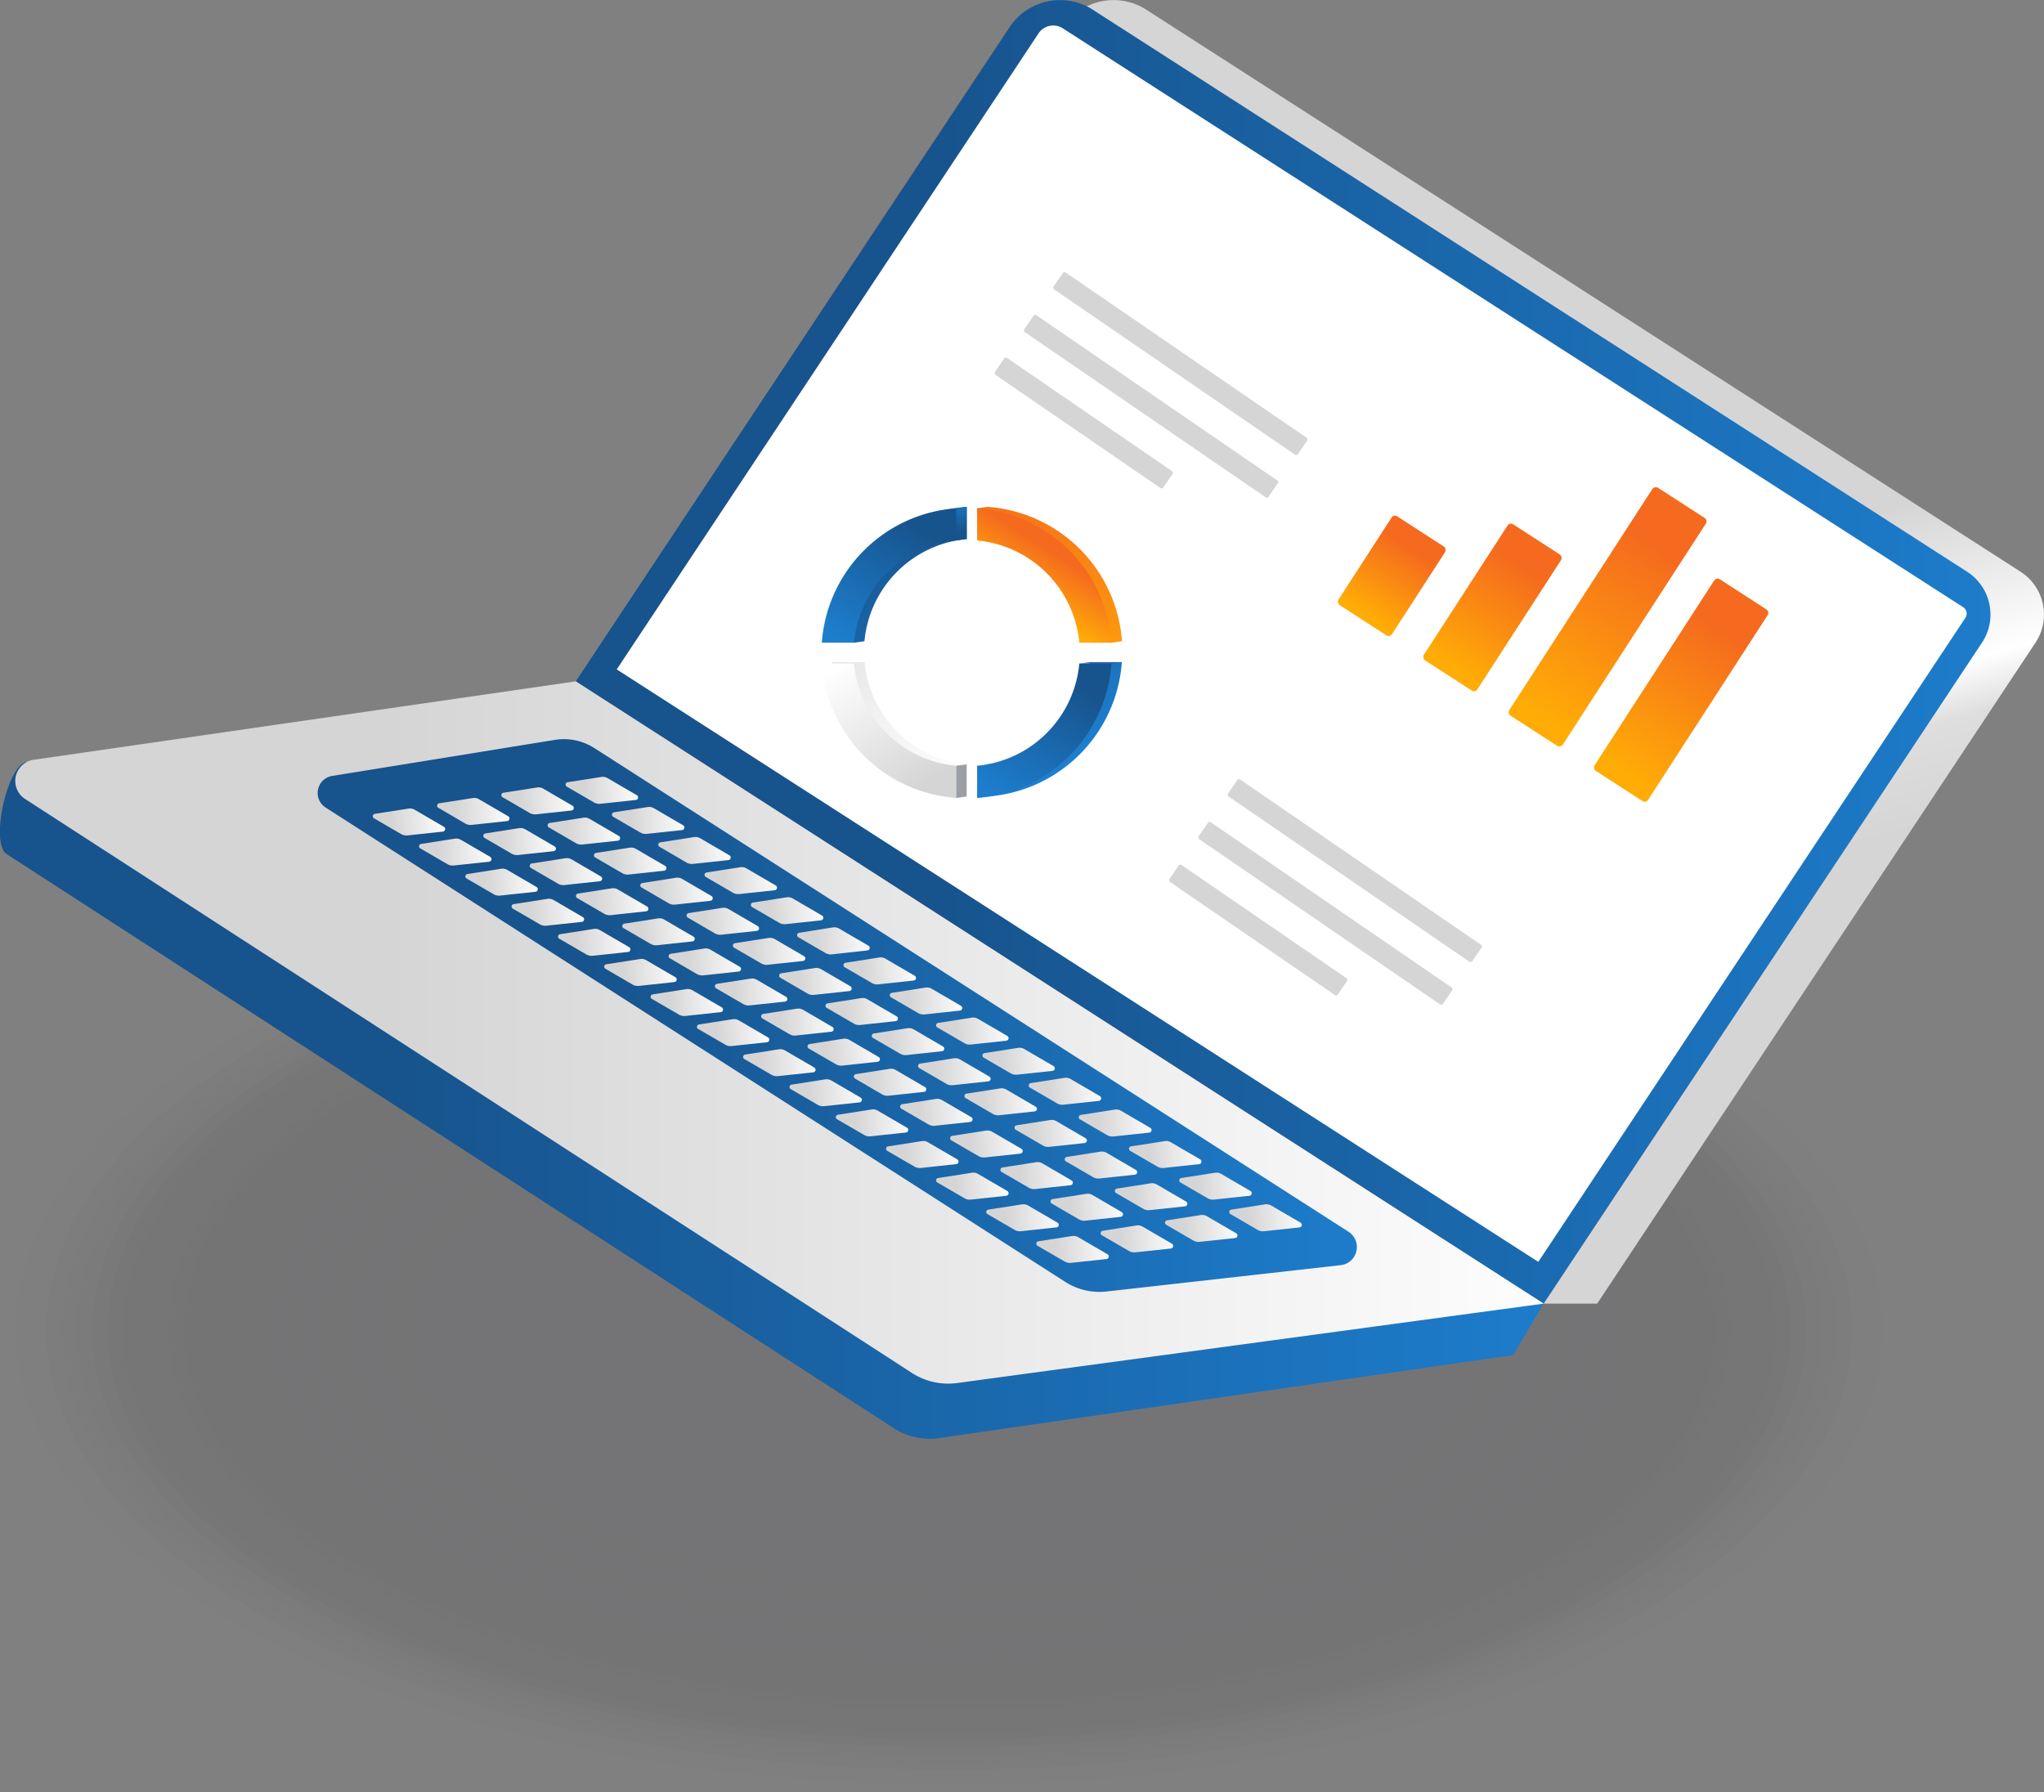 <svg xmlns="http://www.w3.org/2000/svg" xmlns:xlink="http://www.w3.org/1999/xlink" viewBox="0 0 843.58 739.66"><rect x="0" y="0" width="843.58" height="739.66" fill="#808080" stroke="none"/><defs><style>.ac98b58f-e0d1-4e4a-b540-87e3e7f9aa29{opacity:0.16;}.a31aa87e-af9a-4dc7-a099-286a2bf7f140,.a42ec709-38de-4243-a6da-32b3240e6a2a,.a535dec2-2978-4019-8688-eac0478e98d2,.a5c83315-0769-4519-b8d5-898c9a9f88bf,.a5efbd12-fb5b-4b8a-a1cb-9a7139ec43ef,.a8587f45-4f38-46b1-9d81-f6d85cb2e76e,.aa5c7fa3-3c77-4c49-a8c0-3f797af2d5af,.ab2e31c0-cf59-46b6-a11b-01fe6493f284,.aecdb84f-0b1d-43b1-b70c-1c0fd555e990,.b0926f3d-66d5-4261-8d06-119e7ac11e9a,.b3079827-3a10-4f21-bd3e-fac6b73b6a2d,.b343099b-ddb1-40a3-89c4-bff737cb2109,.b4db76b7-8861-4335-ace8-9230a7b5d7c2,.b60d5885-5e17-42b3-9887-ae258b9a06a1,.b6f3e1aa-a182-4be9-a17e-11d6c164d64c,.b78d6826-7930-4112-be63-d8fb6da4bd67,.b95db324-65a9-4956-90fa-31119d36bc0f,.b9ac9604-a0c8-47eb-bc1f-a45530fb2728,.ba2c54a9-7753-4ebb-a706-6847d03605b5,.bb897eee-24cf-4f60-9b61-cc40049fbab0,.bc72b094-52ff-412b-a9c3-36a0e8e30572,.bdf5136e-3163-49f1-9120-cafa86690f5b,.be4af2ff-e44f-43df-9e7e-e04f183c9a18,.bfbf1025-19f3-4a21-8dba-4c978661a30d,.e0c3d8d9-4a5f-4e8f-a269-41f94c835428,.e47618bb-adc7-4c2d-923d-81dbd2b26608,.e91fbcf7-3690-462b-ba30-0f73381e8e1a,.f0b9d2ea-b39d-43c2-bccd-3a3fdc703de7{fill:#36363d;}.a5c83315-0769-4519-b8d5-898c9a9f88bf{opacity:0;}.a535dec2-2978-4019-8688-eac0478e98d2{opacity:0.04;}.bfbf1025-19f3-4a21-8dba-4c978661a30d{opacity:0.07;}.e0c3d8d9-4a5f-4e8f-a269-41f94c835428{opacity:0.11;}.b78d6826-7930-4112-be63-d8fb6da4bd67{opacity:0.15;}.e47618bb-adc7-4c2d-923d-81dbd2b26608{opacity:0.19;}.a31aa87e-af9a-4dc7-a099-286a2bf7f140{opacity:0.22;}.b343099b-ddb1-40a3-89c4-bff737cb2109{opacity:0.26;}.be4af2ff-e44f-43df-9e7e-e04f183c9a18{opacity:0.3;}.a5efbd12-fb5b-4b8a-a1cb-9a7139ec43ef{opacity:0.33;}.b4db76b7-8861-4335-ace8-9230a7b5d7c2{opacity:0.37;}.b6f3e1aa-a182-4be9-a17e-11d6c164d64c{opacity:0.41;}.bdf5136e-3163-49f1-9120-cafa86690f5b{opacity:0.44;}.aecdb84f-0b1d-43b1-b70c-1c0fd555e990{opacity:0.48;}.a42ec709-38de-4243-a6da-32b3240e6a2a{opacity:0.52;}.b3079827-3a10-4f21-bd3e-fac6b73b6a2d{opacity:0.56;}.ab2e31c0-cf59-46b6-a11b-01fe6493f284{opacity:0.59;}.b0926f3d-66d5-4261-8d06-119e7ac11e9a{opacity:0.63;}.bb897eee-24cf-4f60-9b61-cc40049fbab0{opacity:0.67;}.e91fbcf7-3690-462b-ba30-0f73381e8e1a{opacity:0.7;}.f0b9d2ea-b39d-43c2-bccd-3a3fdc703de7{opacity:0.74;}.bc72b094-52ff-412b-a9c3-36a0e8e30572{opacity:0.78;}.a8587f45-4f38-46b1-9d81-f6d85cb2e76e{opacity:0.81;}.b95db324-65a9-4956-90fa-31119d36bc0f{opacity:0.85;}.ba2c54a9-7753-4ebb-a706-6847d03605b5{opacity:0.89;}.aa5c7fa3-3c77-4c49-a8c0-3f797af2d5af{opacity:0.93;}.b9ac9604-a0c8-47eb-bc1f-a45530fb2728{opacity:0.96;}.e4fb7199-1a47-4089-8e9b-cb28d1a2b18e{fill:url(#a776add1-5667-4bd2-af4a-981cb8c20927);}.b63503c8-8e36-4a52-9983-b83e9237fba5{fill:url(#b2d697ef-9b02-4492-88c0-cf6ae532bb70);}.ae2a0d07-5cde-48a9-8b59-670d986f2ef9{fill:#fff;}.fd3645d3-9fda-472e-8987-88c33e761fce{fill:url(#a75e31b3-8fe0-4503-ba72-a23ee8b1081c);}.b5646996-8180-47e2-9c24-1191c68a17b4{fill:url(#aa9e39e8-1dd9-4940-bf71-13d64433dc6a);}.bc8feed5-25e9-40fd-befc-c36d4f7205e1{fill:url(#f0658a45-ef4f-472f-8f89-c87c524e2249);}.e4218a2e-3032-4328-af86-320ec4a00587{fill:url(#a2e522c1-4cca-4e9f-8138-2fb85032ad32);}.b22315de-6c39-4469-a627-e95b2038ed4a{fill:url(#b38d29b0-947c-4827-881e-4b84d5034fcb);}.a1d48d48-31e3-4449-bca3-c183962ccf0f{fill:url(#e74bb95d-7140-4540-98d2-49547494df1e);}.e08e0661-f571-4ce7-9ad9-b674f918c3df{fill:url(#e914d9e7-75cc-4836-b1b7-9a2847d05221);}.ac769224-d3b8-49c7-9f59-d8d22be23c6f{fill:url(#e76012ec-bf51-4004-8a7e-ad5b40259fbe);}.a2cb7300-f1b2-41bf-a4cc-49fbf9cf39a8{fill:url(#b116a3e3-aab4-4f9a-9ccc-f0d411cb2f03);}.b91eb89c-bd5b-42e4-a2c9-6893231e73fa{fill:url(#bf1c5ed7-4955-4024-ad1b-5da4e6f26786);}.edf966d9-a9a9-45ff-8b67-b7ad4ee9f2a6{fill:url(#adcaefef-91b3-4125-a4a9-9cd3c9cb9aab);}.e6d531ac-9159-4efe-88a7-bd81a2ba8e4e{fill:url(#bf2d6420-2902-42c3-bf7a-d917bb0e629e);}.e22f4f57-1b4f-4967-aa44-92dbd24b9ccc{fill:url(#a59452d8-82c7-4a76-bcd1-9b0bdef77364);}.bf638dc8-ad14-4919-85f3-d4b48570d7ef{fill:url(#fe8cb869-e128-4a3d-8169-da67cc749530);}.a4048b14-2587-4ab7-a9ef-3a60d93599d3{fill:url(#fcb896ad-e82d-4741-a7ed-5891cf1e7491);}.a5866da1-b1d4-451a-b211-a60766c23cd0{fill:url(#a514fc04-e5e6-4b88-9486-d5b39d19854d);}.be767458-312e-42a6-8f9c-2601bfaebd9b{fill:url(#e698dde3-e99b-4e67-b97f-95a6b21c1c19);}.ace4451b-32cc-49ed-8528-9a8505d2aabc{fill:url(#bdb1344c-1045-4686-a554-903d8f4d3960);}.be79a858-085c-4f75-bc4c-ff2fc3e724a1{fill:url(#e0116344-8fb1-4d3b-9931-b24ead66fce4);}.afbcb75c-cf09-4abd-a2a4-a5627bd7bc7e{fill:url(#a32c73b8-4083-4377-9d8f-4c464fae54d9);}.b158b9bc-74ed-4cd5-b084-f57992d5c244{fill:url(#f37a43c8-43ee-4504-b060-185e23e822fc);}.b5006ebe-1d55-4682-9fad-b4ef134938e0{fill:url(#fa85cf76-22e5-4cab-a295-1f4a4952b48e);}.eec6b328-069f-4f8a-92ef-b63e33886395{fill:url(#a3adb452-6353-49e5-a833-8d3e1a4e19a7);}.e4331fb4-1797-4c8f-9534-b1793c46a153{fill:url(#b8a3d2cc-ac7f-4287-96d9-8e192d94f787);}.bac56954-c7aa-4f3b-9014-d6a32a3a912e{fill:url(#b018fe12-de8f-4870-b816-fde38d02d93e);}.bceb9f8e-3d09-4cf2-b985-397ded898f10{fill:url(#e839d564-389d-4720-bdae-26f971c0a9dc);}.a3f1aa77-7910-4c4c-bf3c-86174bf28855{fill:url(#ac287bb9-8a4f-4ee6-ae81-e9abc79d7f27);}.aad4acfb-d441-4b9d-8af0-fdec74cb1855{fill:url(#fcae9ad1-0248-450d-8534-469e2e3d0b25);}.ea4270b6-eeb9-43b9-bcb9-30283560049c{fill:url(#b719bbeb-84eb-4aea-b663-fde49ff84be7);}.b0c3e318-23ec-4de5-80f2-0b3ab5cd6954{fill:url(#ea42441b-4a33-422e-a976-5415fac87e98);}.a2ae87a9-63e2-4c2c-a704-2166bb2d08df{fill:url(#a3263617-2e8d-40c6-a391-0365ad6e40ee);}.fa9eca9c-673c-4326-8a6f-2b3f6c2a13a0{fill:url(#b77ef972-c24f-4029-9780-742857024e6c);}.bf1f35e1-52ec-4a4e-acbb-df0c10e57efc{fill:url(#f8b08a80-6217-4c33-9dee-488d7183078b);}.a94472d9-d767-4497-9cf5-d5039432865e{fill:url(#b5a1dad6-942d-4bac-9232-5b02dc669f07);}.aa2b45a4-916f-406c-a987-f6831190a6f8{fill:url(#b5ed9f0b-a453-48cc-85f9-9349faa00af7);}.b176cbbb-b849-4e88-9a49-9f517d7305a3{fill:url(#e42e51ec-d8d4-4129-b313-98b771cc4110);}.b2ff2351-f7d5-45f5-a1c1-cdc39711f03b{fill:url(#ecbd97d2-7602-4160-b2c5-244aafd8f1b1);}.a869029b-e74b-45fb-9698-1f7ce06ec174{fill:url(#f9ac270d-7374-4221-a79e-d37f38d2a50e);}.bf57da5a-03b6-40c1-a2c5-56de8cd2934a{fill:url(#ab8056cc-69ac-47c6-813c-5f5f7272d956);}.a43af3c4-644b-42c4-9b1c-8b27ee48b9f5{fill:url(#f7ac17a2-77da-4931-8166-57ff085ce4ad);}.edf9129b-fe14-4fd6-8eb9-78d590c061a8{fill:url(#a29b3d10-34ce-4a92-b3d0-6d42d33f0664);}.abb91eb0-97f5-444c-9ba5-92ba27308c69{fill:url(#bf230f79-a797-40e5-ba11-0f2c038d1b23);}.f0a542cf-e893-4afd-8d9e-292041097319{fill:url(#a4a72be1-dae9-40c6-bc61-4352b54f6cd4);}.bae2ae53-c0db-4ff7-8cb4-47c7bcadd43e{fill:url(#bd0d94f8-3ccf-4f6d-9df7-79cbf79bbc79);}.ef3b5c46-fc1c-4d79-9991-e37f6496d549{fill:url(#bdeda117-feaf-4af5-94f2-08ac832253d8);}.b86c37f1-a8f2-47fd-ba51-7619a9beccfb{fill:url(#fb4240aa-b281-40db-9f22-c767c01aa6c1);}.a0d8fcf2-0015-465e-aa18-548ce6131cf4{fill:url(#ba7d0c3e-0371-493c-8aea-fbed49972e52);}.baee4c6f-77b0-4bee-82d0-a39e060c3e5e{fill:url(#bdb19f44-e914-4f33-a0f9-7a2cd626fd80);}.fe31a448-c57b-458f-96ab-1202b126a91e{fill:url(#bb0b4a0f-78a9-4283-b988-c836208e3248);}.b08e5a64-5d21-4fd3-a9f2-4ba7373089e4{fill:url(#bf0436f3-947f-462a-95ac-2d62f3ffbc6d);}.abb4d99b-49c0-4b77-9757-070ed68af342{fill:url(#ba4ac896-da0c-4b79-904a-97efbf6cdf64);}.f99fd1a1-db4b-439d-ae3c-f227a5c2c6ba{fill:url(#fbe554f8-53f8-44b9-96c0-3b7b7e74ee3e);}.ff81cbdd-0f54-460c-b321-d29366535992{fill:url(#ea57babd-4cc6-40b1-857d-f39d2cd7c2fa);}.e6fc472d-084f-4e04-abfc-e0ea3d50b225{fill:url(#aba6855e-dd81-40e7-aa38-f99e88a8b176);}.b9801466-c45b-484c-b3d7-d74e50d69441{fill:url(#b80a3aad-ac9c-4fbe-a46a-e980644f8d12);}.e9ab18a3-9b59-44ea-8226-a414cbcf7a2a{fill:url(#fb03d8a6-3fbc-4bf6-b3e1-4d1bce8e0432);}.a2929ea8-550c-4e86-ba6c-3711aea263f0{fill:url(#b013902c-d9ec-48c0-b710-2a310240e696);}.e34b5c7f-f55d-42c1-a135-20735a265f95{fill:url(#afde2857-cd84-4cff-a884-c75cd1200d9b);}.b0de9585-3a73-4998-b7d1-e2c63f19ec67{fill:url(#b756f1d5-8878-4d57-971f-ef0f8fd91198);}.bf18e250-5e04-4034-924a-41aa7e3f5488{fill:url(#aa179b07-db49-4fc3-8d78-c0945f5215ae);}.e838de68-401b-4f05-99cd-4369aa16b5d3{fill:url(#ec69d32d-d725-4da3-8c5b-a2dff70107ea);}.e3300e60-1ae1-4d1a-9202-4812040bfa0d{fill:url(#ba82c4b8-54eb-45a5-82cf-35fe5a612083);}.ac971d30-7a68-4e40-a4f1-baf4ab44e934{fill:url(#b95275e4-a7dc-4d7c-89c1-5305fa24fe26);}.b6e091d2-f75f-4b50-bc12-6a3bf8199ce7{fill:url(#b0b1c3cf-7746-4110-9ab6-d76188f6efb2);}.e6e78a39-9e13-4167-9ba0-c580b13cfcb8{fill:url(#bc7275e3-eb18-4482-a26a-17d3deba6300);}.a0f64533-79f5-457a-a7ee-833e43f37aa1{fill:url(#b6486aad-7d0e-4391-85bf-7e4cb38df27b);}.f52d571f-c705-4f73-9244-2f46cae7c317{fill:url(#a210c771-45b2-46b2-9a1c-1356fc494559);}.a020d1e7-a132-4d57-85a1-a15e60c9634c{fill:#d6d5d5;}.a9c0f661-5120-48d5-a681-aa5b70def2c9{fill:url(#ac767db0-7f94-4f50-82fd-88f5a739cf55);}.e782a74d-3d12-4fae-a8bb-e3416655ddab{fill:url(#b248149a-6413-4ed2-bd67-14326b8935ed);}.b261154f-2ecf-43ed-bc5f-f7e881776975{fill:url(#eebdaa8b-57fc-481e-93d4-a6b25e8e9ffc);}.a4a47c08-7ecd-4cd8-8ae2-ea8ba85a5c10{fill:url(#bd1a149d-88fd-46f7-8205-3469a9b7b2ee);}.b6f4b84a-f51b-4932-93ca-cf9993c61cb5{fill:url(#f0d9a9f5-0151-4d7d-bc35-e90bc229da79);}.ed793918-c535-4d40-b483-a35c1f7a95db{fill:url(#e6b1f681-acb7-46f0-ba5f-b4391be56b67);}.b4156a22-e1fa-477f-a04e-d64823773c83{fill:url(#fe6992b7-44ac-4533-b5d8-c50b5f63ece8);}.a7af9e20-e1aa-4371-8589-b7b9e1723641{fill:url(#a30c1d8a-85c4-4dc8-82c4-c73d05a1982d);}.bd054773-120b-46cb-8fa2-81890f5c988b{fill:#325bad;}.ab581545-9112-4050-82d0-2ee46f8ef159{fill:#9b9fa5;}.a8610bbc-83eb-40a8-aee9-1fa95a07f6c7{fill:url(#a3087f1f-61e6-4931-b3c3-f2373f4ac602);}</style><linearGradient id="a776add1-5667-4bd2-af4a-981cb8c20927" x1="553.9" y1="273.97" x2="589.22" y2="398.97" gradientUnits="userSpaceOnUse"><stop offset="0" stop-color="#d6d5d5"/><stop offset="0.53" stop-color="#fff"/><stop offset="0.7" stop-color="#dfdede"/><stop offset="1" stop-color="#d6d5d5"/></linearGradient><linearGradient id="b2d697ef-9b02-4492-88c0-cf6ae532bb70" x1="842.46" y1="269.04" x2="378.94" y2="269.04" gradientUnits="userSpaceOnUse"><stop offset="0" stop-color="#1d7ece"/><stop offset="1" stop-color="#17538c"/></linearGradient><linearGradient id="a75e31b3-8fe0-4503-ba72-a23ee8b1081c" x1="659.95" y1="448.9" x2="154.19" y2="448.9" xlink:href="#b2d697ef-9b02-4492-88c0-cf6ae532bb70"/><linearGradient id="aa9e39e8-1dd9-4940-bf71-13d64433dc6a" x1="659.73" y1="426.16" x2="158.97" y2="426.16" gradientUnits="userSpaceOnUse"><stop offset="0" stop-color="#fff"/><stop offset="1" stop-color="#d6d5d5"/></linearGradient><linearGradient id="f0658a45-ef4f-472f-8f89-c87c524e2249" x1="575.36" y1="419.15" x2="234.9" y2="419.15" xlink:href="#b2d697ef-9b02-4492-88c0-cf6ae532bb70"/><linearGradient id="a2e522c1-4cca-4e9f-8138-2fb85032ad32" x1="516.9" y1="153.43" x2="493.45" y2="153.43" gradientTransform="matrix(1, 0, 0.07, 0.95, -263.08, 179.89)" xlink:href="#aa9e39e8-1dd9-4940-bf71-13d64433dc6a"/><linearGradient id="b38d29b0-947c-4827-881e-4b84d5034fcb" x1="535.13" y1="166.45" x2="511.68" y2="166.45" gradientTransform="matrix(1, 0, 0.07, 0.95, -263.08, 179.89)" xlink:href="#aa9e39e8-1dd9-4940-bf71-13d64433dc6a"/><linearGradient id="e74bb95d-7140-4540-98d2-49547494df1e" x1="553.36" y1="179.47" x2="529.91" y2="179.47" gradientTransform="matrix(1, 0, 0.07, 0.95, -263.08, 179.89)" xlink:href="#aa9e39e8-1dd9-4940-bf71-13d64433dc6a"/><linearGradient id="e914d9e7-75cc-4836-b1b7-9a2847d05221" x1="571.59" y1="192.49" x2="548.14" y2="192.49" gradientTransform="matrix(1, 0, 0.07, 0.95, -263.08, 179.89)" xlink:href="#aa9e39e8-1dd9-4940-bf71-13d64433dc6a"/><linearGradient id="e76012ec-bf51-4004-8a7e-ad5b40259fbe" x1="589.82" y1="205.51" x2="566.37" y2="205.51" gradientTransform="matrix(1, 0, 0.07, 0.95, -263.08, 179.89)" xlink:href="#aa9e39e8-1dd9-4940-bf71-13d64433dc6a"/><linearGradient id="b116a3e3-aab4-4f9a-9ccc-f0d411cb2f03" x1="608.05" y1="218.53" x2="584.6" y2="218.53" gradientTransform="matrix(1, 0, 0.07, 0.95, -263.08, 179.89)" xlink:href="#aa9e39e8-1dd9-4940-bf71-13d64433dc6a"/><linearGradient id="bf1c5ed7-4955-4024-ad1b-5da4e6f26786" x1="626.28" y1="231.55" x2="602.83" y2="231.55" gradientTransform="matrix(1, 0, 0.07, 0.95, -263.08, 179.89)" xlink:href="#aa9e39e8-1dd9-4940-bf71-13d64433dc6a"/><linearGradient id="adcaefef-91b3-4125-a4a9-9cd3c9cb9aab" x1="644.51" y1="244.58" x2="621.06" y2="244.58" gradientTransform="matrix(1, 0, 0.07, 0.95, -263.08, 179.89)" xlink:href="#aa9e39e8-1dd9-4940-bf71-13d64433dc6a"/><linearGradient id="bf2d6420-2902-42c3-bf7a-d917bb0e629e" x1="662.74" y1="257.6" x2="639.29" y2="257.6" gradientTransform="matrix(1, 0, 0.07, 0.95, -263.08, 179.89)" xlink:href="#aa9e39e8-1dd9-4940-bf71-13d64433dc6a"/><linearGradient id="a59452d8-82c7-4a76-bcd1-9b0bdef77364" x1="680.97" y1="270.62" x2="657.52" y2="270.62" gradientTransform="matrix(1, 0, 0.07, 0.95, -263.08, 179.89)" xlink:href="#aa9e39e8-1dd9-4940-bf71-13d64433dc6a"/><linearGradient id="fe8cb869-e128-4a3d-8169-da67cc749530" x1="699.2" y1="283.64" x2="675.75" y2="283.64" gradientTransform="matrix(1, 0, 0.07, 0.95, -263.08, 179.89)" xlink:href="#aa9e39e8-1dd9-4940-bf71-13d64433dc6a"/><linearGradient id="fcb896ad-e82d-4741-a7ed-5891cf1e7491" x1="490.06" y1="157.99" x2="466.61" y2="157.99" gradientTransform="matrix(1, 0, 0.07, 0.95, -263.08, 179.89)" xlink:href="#aa9e39e8-1dd9-4940-bf71-13d64433dc6a"/><linearGradient id="a514fc04-e5e6-4b88-9486-d5b39d19854d" x1="508.29" y1="171.01" x2="484.84" y2="171.01" gradientTransform="matrix(1, 0, 0.07, 0.95, -263.08, 179.89)" xlink:href="#aa9e39e8-1dd9-4940-bf71-13d64433dc6a"/><linearGradient id="e698dde3-e99b-4e67-b97f-95a6b21c1c19" x1="526.52" y1="184.03" x2="503.07" y2="184.03" gradientTransform="matrix(1, 0, 0.07, 0.95, -263.08, 179.89)" xlink:href="#aa9e39e8-1dd9-4940-bf71-13d64433dc6a"/><linearGradient id="bdb1344c-1045-4686-a554-903d8f4d3960" x1="544.75" y1="197.05" x2="521.3" y2="197.05" gradientTransform="matrix(1, 0, 0.07, 0.95, -263.08, 179.89)" xlink:href="#aa9e39e8-1dd9-4940-bf71-13d64433dc6a"/><linearGradient id="e0116344-8fb1-4d3b-9931-b24ead66fce4" x1="562.98" y1="210.07" x2="539.53" y2="210.07" gradientTransform="matrix(1, 0, 0.07, 0.95, -263.08, 179.89)" xlink:href="#aa9e39e8-1dd9-4940-bf71-13d64433dc6a"/><linearGradient id="a32c73b8-4083-4377-9d8f-4c464fae54d9" x1="581.21" y1="223.1" x2="557.76" y2="223.1" gradientTransform="matrix(1, 0, 0.07, 0.95, -263.08, 179.89)" xlink:href="#aa9e39e8-1dd9-4940-bf71-13d64433dc6a"/><linearGradient id="f37a43c8-43ee-4504-b060-185e23e822fc" x1="599.43" y1="236.12" x2="575.99" y2="236.12" gradientTransform="matrix(1, 0, 0.07, 0.95, -263.08, 179.89)" xlink:href="#aa9e39e8-1dd9-4940-bf71-13d64433dc6a"/><linearGradient id="fa85cf76-22e5-4cab-a295-1f4a4952b48e" x1="617.66" y1="249.14" x2="594.22" y2="249.14" gradientTransform="matrix(1, 0, 0.07, 0.95, -263.08, 179.89)" xlink:href="#aa9e39e8-1dd9-4940-bf71-13d64433dc6a"/><linearGradient id="a3adb452-6353-49e5-a833-8d3e1a4e19a7" x1="635.89" y1="262.16" x2="612.45" y2="262.16" gradientTransform="matrix(1, 0, 0.07, 0.95, -263.08, 179.89)" xlink:href="#aa9e39e8-1dd9-4940-bf71-13d64433dc6a"/><linearGradient id="b8a3d2cc-ac7f-4287-96d9-8e192d94f787" x1="654.12" y1="275.18" x2="630.68" y2="275.18" gradientTransform="matrix(1, 0, 0.07, 0.95, -263.08, 179.89)" xlink:href="#aa9e39e8-1dd9-4940-bf71-13d64433dc6a"/><linearGradient id="b018fe12-de8f-4870-b816-fde38d02d93e" x1="672.35" y1="288.2" x2="648.91" y2="288.2" gradientTransform="matrix(1, 0, 0.07, 0.95, -263.08, 179.89)" xlink:href="#aa9e39e8-1dd9-4940-bf71-13d64433dc6a"/><linearGradient id="e839d564-389d-4720-bdae-26f971c0a9dc" x1="463.21" y1="162.55" x2="439.76" y2="162.55" gradientTransform="matrix(1, 0, 0.07, 0.95, -263.08, 179.89)" xlink:href="#aa9e39e8-1dd9-4940-bf71-13d64433dc6a"/><linearGradient id="ac287bb9-8a4f-4ee6-ae81-e9abc79d7f27" x1="481.44" y1="175.57" x2="457.99" y2="175.57" gradientTransform="matrix(1, 0, 0.07, 0.95, -263.08, 179.89)" xlink:href="#aa9e39e8-1dd9-4940-bf71-13d64433dc6a"/><linearGradient id="fcae9ad1-0248-450d-8534-469e2e3d0b25" x1="499.67" y1="188.59" x2="476.22" y2="188.59" gradientTransform="matrix(1, 0, 0.07, 0.95, -263.08, 179.89)" xlink:href="#aa9e39e8-1dd9-4940-bf71-13d64433dc6a"/><linearGradient id="b719bbeb-84eb-4aea-b663-fde49ff84be7" x1="517.9" y1="201.62" x2="494.45" y2="201.62" gradientTransform="matrix(1, 0, 0.07, 0.95, -263.08, 179.89)" xlink:href="#aa9e39e8-1dd9-4940-bf71-13d64433dc6a"/><linearGradient id="ea42441b-4a33-422e-a976-5415fac87e98" x1="536.13" y1="214.64" x2="512.68" y2="214.64" gradientTransform="matrix(1, 0, 0.07, 0.95, -263.08, 179.89)" xlink:href="#aa9e39e8-1dd9-4940-bf71-13d64433dc6a"/><linearGradient id="a3263617-2e8d-40c6-a391-0365ad6e40ee" x1="554.36" y1="227.66" x2="530.91" y2="227.66" gradientTransform="matrix(1, 0, 0.07, 0.95, -263.08, 179.89)" xlink:href="#aa9e39e8-1dd9-4940-bf71-13d64433dc6a"/><linearGradient id="b77ef972-c24f-4029-9780-742857024e6c" x1="572.59" y1="240.68" x2="549.14" y2="240.68" gradientTransform="matrix(1, 0, 0.07, 0.95, -263.08, 179.89)" xlink:href="#aa9e39e8-1dd9-4940-bf71-13d64433dc6a"/><linearGradient id="f8b08a80-6217-4c33-9dee-488d7183078b" x1="590.82" y1="253.7" x2="567.37" y2="253.7" gradientTransform="matrix(1, 0, 0.07, 0.95, -263.08, 179.89)" xlink:href="#aa9e39e8-1dd9-4940-bf71-13d64433dc6a"/><linearGradient id="b5a1dad6-942d-4bac-9232-5b02dc669f07" x1="609.05" y1="266.72" x2="585.6" y2="266.72" gradientTransform="matrix(1, 0, 0.07, 0.95, -263.08, 179.89)" xlink:href="#aa9e39e8-1dd9-4940-bf71-13d64433dc6a"/><linearGradient id="b5ed9f0b-a453-48cc-85f9-9349faa00af7" x1="627.28" y1="279.74" x2="603.83" y2="279.74" gradientTransform="matrix(1, 0, 0.07, 0.95, -263.08, 179.89)" xlink:href="#aa9e39e8-1dd9-4940-bf71-13d64433dc6a"/><linearGradient id="e42e51ec-d8d4-4129-b313-98b771cc4110" x1="645.51" y1="292.77" x2="622.06" y2="292.77" gradientTransform="matrix(1, 0, 0.07, 0.95, -263.08, 179.89)" xlink:href="#aa9e39e8-1dd9-4940-bf71-13d64433dc6a"/><linearGradient id="ecbd97d2-7602-4160-b2c5-244aafd8f1b1" x1="436.36" y1="167.11" x2="412.91" y2="167.11" gradientTransform="matrix(1, 0, 0.07, 0.95, -263.08, 179.89)" xlink:href="#aa9e39e8-1dd9-4940-bf71-13d64433dc6a"/><linearGradient id="f9ac270d-7374-4221-a79e-d37f38d2a50e" x1="454.59" y1="180.13" x2="431.14" y2="180.13" gradientTransform="matrix(1, 0, 0.07, 0.95, -263.08, 179.89)" xlink:href="#aa9e39e8-1dd9-4940-bf71-13d64433dc6a"/><linearGradient id="ab8056cc-69ac-47c6-813c-5f5f7272d956" x1="472.82" y1="193.16" x2="449.37" y2="193.16" gradientTransform="matrix(1, 0, 0.07, 0.95, -263.08, 179.89)" xlink:href="#aa9e39e8-1dd9-4940-bf71-13d64433dc6a"/><linearGradient id="f7ac17a2-77da-4931-8166-57ff085ce4ad" x1="491.05" y1="206.18" x2="467.6" y2="206.18" gradientTransform="matrix(1, 0, 0.07, 0.95, -263.08, 179.89)" xlink:href="#aa9e39e8-1dd9-4940-bf71-13d64433dc6a"/><linearGradient id="a29b3d10-34ce-4a92-b3d0-6d42d33f0664" x1="509.28" y1="219.2" x2="485.83" y2="219.2" gradientTransform="matrix(1, 0, 0.07, 0.95, -263.08, 179.89)" xlink:href="#aa9e39e8-1dd9-4940-bf71-13d64433dc6a"/><linearGradient id="bf230f79-a797-40e5-ba11-0f2c038d1b23" x1="527.51" y1="232.22" x2="504.06" y2="232.22" gradientTransform="matrix(1, 0, 0.07, 0.95, -263.08, 179.89)" xlink:href="#aa9e39e8-1dd9-4940-bf71-13d64433dc6a"/><linearGradient id="a4a72be1-dae9-40c6-bc61-4352b54f6cd4" x1="545.74" y1="245.24" x2="522.29" y2="245.24" gradientTransform="matrix(1, 0, 0.07, 0.95, -263.08, 179.89)" xlink:href="#aa9e39e8-1dd9-4940-bf71-13d64433dc6a"/><linearGradient id="bd0d94f8-3ccf-4f6d-9df7-79cbf79bbc79" x1="563.97" y1="258.26" x2="540.52" y2="258.26" gradientTransform="matrix(1, 0, 0.07, 0.95, -263.08, 179.89)" xlink:href="#aa9e39e8-1dd9-4940-bf71-13d64433dc6a"/><linearGradient id="bdeda117-feaf-4af5-94f2-08ac832253d8" x1="582.2" y1="271.29" x2="558.75" y2="271.29" gradientTransform="matrix(1, 0, 0.07, 0.95, -263.08, 179.89)" xlink:href="#aa9e39e8-1dd9-4940-bf71-13d64433dc6a"/><linearGradient id="fb4240aa-b281-40db-9f22-c767c01aa6c1" x1="600.43" y1="284.31" x2="576.98" y2="284.31" gradientTransform="matrix(1, 0, 0.07, 0.95, -263.08, 179.89)" xlink:href="#aa9e39e8-1dd9-4940-bf71-13d64433dc6a"/><linearGradient id="ba7d0c3e-0371-493c-8aea-fbed49972e52" x1="618.66" y1="297.33" x2="595.21" y2="297.33" gradientTransform="matrix(1, 0, 0.07, 0.95, -263.08, 179.89)" xlink:href="#aa9e39e8-1dd9-4940-bf71-13d64433dc6a"/><linearGradient id="bdb19f44-e914-4f33-a0f9-7a2cd626fd80" x1="718.97" y1="297.33" x2="695.52" y2="297.33" gradientTransform="matrix(1, 0, 0.07, 0.95, -263.08, 179.89)" xlink:href="#aa9e39e8-1dd9-4940-bf71-13d64433dc6a"/><linearGradient id="bb0b4a0f-78a9-4283-b988-c836208e3248" x1="692.12" y1="301.89" x2="668.68" y2="301.89" gradientTransform="matrix(1, 0, 0.07, 0.95, -263.08, 179.89)" xlink:href="#aa9e39e8-1dd9-4940-bf71-13d64433dc6a"/><linearGradient id="bf0436f3-947f-462a-95ac-2d62f3ffbc6d" x1="665.28" y1="306.45" x2="641.83" y2="306.45" gradientTransform="matrix(1, 0, 0.07, 0.95, -263.08, 179.89)" xlink:href="#aa9e39e8-1dd9-4940-bf71-13d64433dc6a"/><linearGradient id="ba4ac896-da0c-4b79-904a-97efbf6cdf64" x1="638.43" y1="311.02" x2="614.98" y2="311.02" gradientTransform="matrix(1, 0, 0.07, 0.95, -263.08, 179.89)" xlink:href="#aa9e39e8-1dd9-4940-bf71-13d64433dc6a"/><linearGradient id="fbe554f8-53f8-44b9-96c0-3b7b7e74ee3e" x1="738.74" y1="311.02" x2="715.29" y2="311.02" gradientTransform="matrix(1, 0, 0.07, 0.95, -263.08, 179.89)" xlink:href="#aa9e39e8-1dd9-4940-bf71-13d64433dc6a"/><linearGradient id="ea57babd-4cc6-40b1-857d-f39d2cd7c2fa" x1="711.89" y1="315.58" x2="688.44" y2="315.58" gradientTransform="matrix(1, 0, 0.07, 0.95, -263.08, 179.89)" xlink:href="#aa9e39e8-1dd9-4940-bf71-13d64433dc6a"/><linearGradient id="aba6855e-dd81-40e7-aa38-f99e88a8b176" x1="685.04" y1="320.14" x2="661.6" y2="320.14" gradientTransform="matrix(1, 0, 0.07, 0.95, -263.08, 179.89)" xlink:href="#aa9e39e8-1dd9-4940-bf71-13d64433dc6a"/><linearGradient id="b80a3aad-ac9c-4fbe-a46a-e980644f8d12" x1="658.2" y1="324.7" x2="634.75" y2="324.7" gradientTransform="matrix(1, 0, 0.07, 0.95, -263.08, 179.89)" xlink:href="#aa9e39e8-1dd9-4940-bf71-13d64433dc6a"/><linearGradient id="fb03d8a6-3fbc-4bf6-b3e1-4d1bce8e0432" x1="758.51" y1="324.7" x2="735.06" y2="324.7" gradientTransform="matrix(1, 0, 0.07, 0.95, -263.08, 179.89)" xlink:href="#aa9e39e8-1dd9-4940-bf71-13d64433dc6a"/><linearGradient id="b013902c-d9ec-48c0-b710-2a310240e696" x1="731.66" y1="329.27" x2="708.21" y2="329.27" gradientTransform="matrix(1, 0, 0.07, 0.95, -263.08, 179.89)" xlink:href="#aa9e39e8-1dd9-4940-bf71-13d64433dc6a"/><linearGradient id="afde2857-cd84-4cff-a884-c75cd1200d9b" x1="704.81" y1="333.83" x2="681.37" y2="333.83" gradientTransform="matrix(1, 0, 0.07, 0.95, -263.08, 179.89)" xlink:href="#aa9e39e8-1dd9-4940-bf71-13d64433dc6a"/><linearGradient id="b756f1d5-8878-4d57-971f-ef0f8fd91198" x1="677.97" y1="338.39" x2="654.52" y2="338.39" gradientTransform="matrix(1, 0, 0.07, 0.95, -263.08, 179.89)" xlink:href="#aa9e39e8-1dd9-4940-bf71-13d64433dc6a"/><linearGradient id="aa179b07-db49-4fc3-8d78-c0945f5215ae" x1="778.28" y1="338.39" x2="754.83" y2="338.39" gradientTransform="matrix(1, 0, 0.07, 0.95, -263.08, 179.89)" xlink:href="#aa9e39e8-1dd9-4940-bf71-13d64433dc6a"/><linearGradient id="ec69d32d-d725-4da3-8c5b-a2dff70107ea" x1="751.43" y1="342.95" x2="727.98" y2="342.95" gradientTransform="matrix(1, 0, 0.07, 0.95, -263.08, 179.89)" xlink:href="#aa9e39e8-1dd9-4940-bf71-13d64433dc6a"/><linearGradient id="ba82c4b8-54eb-45a5-82cf-35fe5a612083" x1="724.58" y1="347.52" x2="701.13" y2="347.52" gradientTransform="matrix(1, 0, 0.07, 0.95, -263.08, 179.89)" xlink:href="#aa9e39e8-1dd9-4940-bf71-13d64433dc6a"/><linearGradient id="b95275e4-a7dc-4d7c-89c1-5305fa24fe26" x1="697.74" y1="352.08" x2="674.29" y2="352.08" gradientTransform="matrix(1, 0, 0.07, 0.95, -263.08, 179.89)" xlink:href="#aa9e39e8-1dd9-4940-bf71-13d64433dc6a"/><linearGradient id="b0b1c3cf-7746-4110-9ab6-d76188f6efb2" x1="-1171.43" y1="1539.89" x2="-1171.43" y2="1506.9" gradientTransform="translate(1745.83 -1282.93)" gradientUnits="userSpaceOnUse"><stop offset="0" stop-color="#ffac06"/><stop offset="1" stop-color="#f56a1e"/></linearGradient><linearGradient id="bc7275e3-eb18-4482-a26a-17d3deba6300" x1="-1129.46" y1="1538.49" x2="-1129.46" y2="1487.95" gradientTransform="matrix(1, 0, 0, 1, 1745.4, -1258.26)" xlink:href="#b0b1c3cf-7746-4110-9ab6-d76188f6efb2"/><linearGradient id="b6486aad-7d0e-4391-85bf-7e4cb38df27b" x1="-1087.49" y1="1535.79" x2="-1087.49" y2="1451.14" gradientTransform="matrix(0, 1, -1, 0, 2149.86, 1342.06)" xlink:href="#b0b1c3cf-7746-4110-9ab6-d76188f6efb2"/><linearGradient id="a210c771-45b2-46b2-9a1c-1356fc494559" x1="-1045.52" y1="1536.86" x2="-1045.52" y2="1465.69" gradientTransform="matrix(1, 0, 0, 1, 1739.36, -1210.46)" xlink:href="#b0b1c3cf-7746-4110-9ab6-d76188f6efb2"/><linearGradient id="ac767db0-7f94-4f50-82fd-88f5a739cf55" x1="457.73" y1="305.41" x2="417.62" y2="189.29" gradientTransform="matrix(1, 0, 0, 1, 0, 0)" xlink:href="#b0b1c3cf-7746-4110-9ab6-d76188f6efb2"/><linearGradient id="b248149a-6413-4ed2-bd67-14326b8935ed" x1="401.42" y1="324.4" x2="361.79" y2="209.66" xlink:href="#b2d697ef-9b02-4492-88c0-cf6ae532bb70"/><linearGradient id="eebdaa8b-57fc-481e-93d4-a6b25e8e9ffc" x1="438.9" y1="311.46" x2="399.27" y2="196.72" xlink:href="#b2d697ef-9b02-4492-88c0-cf6ae532bb70"/><linearGradient id="bd1a149d-88fd-46f7-8205-3469a9b7b2ee" x1="382.73" y1="330.85" x2="343.1" y2="216.12" xlink:href="#aa9e39e8-1dd9-4940-bf71-13d64433dc6a"/><linearGradient id="f0d9a9f5-0151-4d7d-bc35-e90bc229da79" x1="423.62" y1="248.93" x2="436.37" y2="229.22" gradientTransform="matrix(1, 0, 0, 1, 0, 0)" xlink:href="#b0b1c3cf-7746-4110-9ab6-d76188f6efb2"/><linearGradient id="e6b1f681-acb7-46f0-ba5f-b4391be56b67" x1="348.48" y1="265.82" x2="379.97" y2="217.17" xlink:href="#b2d697ef-9b02-4492-88c0-cf6ae532bb70"/><linearGradient id="fe6992b7-44ac-4533-b5d8-c50b5f63ece8" x1="412.73" y1="330.01" x2="444.22" y2="281.36" xlink:href="#b2d697ef-9b02-4492-88c0-cf6ae532bb70"/><linearGradient id="a30c1d8a-85c4-4dc8-82c4-c73d05a1982d" x1="348.54" y1="273.47" x2="381.26" y2="323.95" xlink:href="#aa9e39e8-1dd9-4940-bf71-13d64433dc6a"/><linearGradient id="a3087f1f-61e6-4931-b3c3-f2373f4ac602" x1="394.83" y1="204.9" x2="397.41" y2="219.66" xlink:href="#b2d697ef-9b02-4492-88c0-cf6ae532bb70"/></defs><title>Laptop</title><g id="a90da26f-fa4a-4a15-836b-8105179384d8" data-name="Layer 2"><g id="b075058f-87b9-465d-b333-d2c9c77d7732" data-name="Layer 1"><g class="ac98b58f-e0d1-4e4a-b540-87e3e7f9aa29"><ellipse class="a5c83315-0769-4519-b8d5-898c9a9f88bf" cx="391.74" cy="548.81" rx="391.5" ry="190.85"/><ellipse class="a535dec2-2978-4019-8688-eac0478e98d2" cx="391.74" cy="548.81" rx="385.2" ry="187.78"/><ellipse class="bfbf1025-19f3-4a21-8dba-4c978661a30d" cx="391.74" cy="548.81" rx="378.89" ry="184.7"/><ellipse class="e0c3d8d9-4a5f-4e8f-a269-41f94c835428" cx="391.74" cy="548.81" rx="372.59" ry="181.63"/><ellipse class="b78d6826-7930-4112-be63-d8fb6da4bd67" cx="391.74" cy="548.81" rx="366.28" ry="178.56"/><ellipse class="e47618bb-adc7-4c2d-923d-81dbd2b26608" cx="391.74" cy="548.81" rx="359.98" ry="175.48"/><ellipse class="a31aa87e-af9a-4dc7-a099-286a2bf7f140" cx="391.74" cy="548.81" rx="353.67" ry="172.41"/><ellipse class="b343099b-ddb1-40a3-89c4-bff737cb2109" cx="391.74" cy="548.81" rx="347.37" ry="169.34"/><ellipse class="be4af2ff-e44f-43df-9e7e-e04f183c9a18" cx="391.74" cy="548.81" rx="341.06" ry="166.26"/><ellipse class="a5efbd12-fb5b-4b8a-a1cb-9a7139ec43ef" cx="391.74" cy="548.81" rx="334.76" ry="163.19"/><ellipse class="b4db76b7-8861-4335-ace8-9230a7b5d7c2" cx="391.74" cy="548.81" rx="328.45" ry="160.11"/><ellipse class="b6f3e1aa-a182-4be9-a17e-11d6c164d64c" cx="391.74" cy="548.81" rx="322.15" ry="157.04"/><ellipse class="bdf5136e-3163-49f1-9120-cafa86690f5b" cx="391.74" cy="548.81" rx="315.84" ry="153.97"/><ellipse class="aecdb84f-0b1d-43b1-b70c-1c0fd555e990" cx="391.74" cy="548.81" rx="309.54" ry="150.89"/><ellipse class="a42ec709-38de-4243-a6da-32b3240e6a2a" cx="391.74" cy="548.81" rx="303.23" ry="147.82"/><ellipse class="b3079827-3a10-4f21-bd3e-fac6b73b6a2d" cx="391.74" cy="548.81" rx="296.93" ry="144.75"/><ellipse class="ab2e31c0-cf59-46b6-a11b-01fe6493f284" cx="391.74" cy="548.81" rx="290.62" ry="141.67"/><ellipse class="b0926f3d-66d5-4261-8d06-119e7ac11e9a" cx="391.74" cy="548.81" rx="284.31" ry="138.6"/><ellipse class="bb897eee-24cf-4f60-9b61-cc40049fbab0" cx="391.74" cy="548.81" rx="278.01" ry="135.52"/><ellipse class="e91fbcf7-3690-462b-ba30-0f73381e8e1a" cx="391.74" cy="548.81" rx="271.7" ry="132.45"/><ellipse class="f0b9d2ea-b39d-43c2-bccd-3a3fdc703de7" cx="391.74" cy="548.81" rx="265.4" ry="129.38"/><ellipse class="bc72b094-52ff-412b-a9c3-36a0e8e30572" cx="391.74" cy="548.81" rx="259.09" ry="126.3"/><ellipse class="a8587f45-4f38-46b1-9d81-f6d85cb2e76e" cx="391.74" cy="548.81" rx="252.79" ry="123.23"/><ellipse class="b95db324-65a9-4956-90fa-31119d36bc0f" cx="391.74" cy="548.81" rx="246.48" ry="120.16"/><ellipse class="ba2c54a9-7753-4ebb-a706-6847d03605b5" cx="391.74" cy="548.81" rx="240.18" ry="117.08"/><ellipse class="aa5c7fa3-3c77-4c49-a8c0-3f797af2d5af" cx="391.74" cy="548.81" rx="233.87" ry="114.01"/><ellipse class="b9ac9604-a0c8-47eb-bc1f-a45530fb2728" cx="391.74" cy="548.81" rx="227.57" ry="110.94"/><ellipse class="b60d5885-5e17-42b3-9887-ae258b9a06a1" cx="391.74" cy="548.81" rx="221.26" ry="107.86"/></g><path class="e4fb7199-1a47-4089-8e9b-cb28d1a2b18e" d="M659.17,538.07,840.08,265.24A21,21,0,0,0,833.94,236L473.09,4a25,25,0,0,0-34.32,7.2L259.7,281.23,637.1,538.07Z"/><path class="b63503c8-8e36-4a52-9983-b83e9237fba5" d="M637.1,538.07,818,265.24A21,21,0,0,0,811.87,236L451,4a25,25,0,0,0-34.32,7.2L237.63,281.23Z"/><path class="ae2a0d07-5cde-48a9-8b59-670d986f2ef9" d="M254.53,276.3,428.6,13.8a7.3,7.3,0,0,1,6.1-3.27,7.13,7.13,0,0,1,3.92,1.16l371.56,238.9a3.13,3.13,0,0,1,1.41,2,3.21,3.21,0,0,1-.47,2.44L634.87,520.84Z"/><path class="fd3645d3-9fda-472e-8987-88c33e761fce" d="M387.7,593.55l236.84-34.26,12.56-21.22L230.05,304l-219,10.5c-8.09,1.17-15.18,33.6-8.33,38l366,236.9A27.58,27.58,0,0,0,387.7,593.55Z"/><path class="b5646996-8180-47e2-9c24-1191c68a17b4" d="M395.28,570.81,637.1,538.07,237.63,281.23,13.88,313.6a8.84,8.84,0,0,0-3.54,16.17l366,236.9A27.58,27.58,0,0,0,395.28,570.81Z"/><path class="bc8feed5-25e9-40fd-befc-c36d4f7205e1" d="M556.51,508.38,245.3,308.77A23.3,23.3,0,0,0,229,305.39l-91.9,14.87a7.14,7.14,0,0,0-2.71,13.06L439.59,529.07a26.19,26.19,0,0,0,17.05,4l96.66-10.87A7.52,7.52,0,0,0,556.51,508.38Z"/><path class="e4218a2e-3032-4328-af86-320ec4a00587" d="M262.76,328.18l-12-7a3.83,3.83,0,0,0-2.53-.5l-13.91,2.17a1,1,0,0,0-.28,1.91l11.07,6.43a4.37,4.37,0,0,0,2.65.58l14.68-1.59A1.06,1.06,0,0,0,262.76,328.18Z"/><path class="b22315de-6c39-4469-a627-e95b2038ed4a" d="M281.87,340.6l-12-7a3.83,3.83,0,0,0-2.53-.5l-13.9,2.17a1,1,0,0,0-.29,1.91l11.08,6.43a4.32,4.32,0,0,0,2.64.58l14.68-1.59A1.06,1.06,0,0,0,281.87,340.6Z"/><path class="a1d48d48-31e3-4449-bca3-c183962ccf0f" d="M301,353l-12-7a3.83,3.83,0,0,0-2.53-.5l-13.9,2.17a1,1,0,0,0-.28,1.91L283.31,356a4.34,4.34,0,0,0,2.65.58L300.63,355A1.06,1.06,0,0,0,301,353Z"/><path class="e08e0661-f571-4ce7-9ad9-b674f918c3df" d="M320.09,365.44l-12-7a3.83,3.83,0,0,0-2.53-.5l-13.9,2.17a1,1,0,0,0-.28,1.91l11.07,6.43a4.35,4.35,0,0,0,2.65.58l14.67-1.59A1.06,1.06,0,0,0,320.09,365.44Z"/><path class="ac769224-d3b8-49c7-9f59-d8d22be23c6f" d="M339.2,377.86l-12-7a3.81,3.81,0,0,0-2.52-.5l-13.91,2.17a1,1,0,0,0-.28,1.91l11.07,6.43a4.35,4.35,0,0,0,2.65.58l14.67-1.59A1.06,1.06,0,0,0,339.2,377.86Z"/><path class="a2cb7300-f1b2-41bf-a4cc-49fbf9cf39a8" d="M358.32,390.28l-12-7a3.81,3.81,0,0,0-2.52-.5L329.85,385a1,1,0,0,0-.28,1.91l11.07,6.43a4.42,4.42,0,0,0,2.65.58L358,392.29A1.06,1.06,0,0,0,358.32,390.28Z"/><path class="b91eb89c-bd5b-42e4-a2c9-6893231e73fa" d="M377.43,402.7l-12-7a3.83,3.83,0,0,0-2.53-.5L349,397.38a1,1,0,0,0-.28,1.91l11.07,6.43a4.44,4.44,0,0,0,2.65.58l14.68-1.59A1.06,1.06,0,0,0,377.43,402.7Z"/><path class="edf966d9-a9a9-45ff-8b67-b7ad4ee9f2a6" d="M396.54,415.12l-12-7a3.83,3.83,0,0,0-2.53-.5l-13.91,2.17a1,1,0,0,0-.28,1.91l11.07,6.43a4.44,4.44,0,0,0,2.65.58l14.68-1.59A1.06,1.06,0,0,0,396.54,415.12Z"/><path class="e6d531ac-9159-4efe-88a7-bd81a2ba8e4e" d="M415.65,427.54l-12-7a3.83,3.83,0,0,0-2.53-.5l-13.91,2.17a1,1,0,0,0-.28,1.91L398,430.56a4.39,4.39,0,0,0,2.64.58l14.68-1.59A1.06,1.06,0,0,0,415.65,427.54Z"/><path class="e22f4f57-1b4f-4967-aa44-92dbd24b9ccc" d="M434.76,440l-12-7a3.83,3.83,0,0,0-2.53-.5l-13.9,2.17a1,1,0,0,0-.28,1.91L417.09,443a4.41,4.41,0,0,0,2.65.58L434.41,442A1.06,1.06,0,0,0,434.76,440Z"/><path class="bf638dc8-ad14-4919-85f3-d4b48570d7ef" d="M453.87,452.38l-12-7a3.83,3.83,0,0,0-2.53-.5l-13.9,2.17a1,1,0,0,0-.28,1.91l11.07,6.43a4.42,4.42,0,0,0,2.65.58l14.67-1.59A1.06,1.06,0,0,0,453.87,452.38Z"/><path class="a4048b14-2587-4ab7-a9ef-3a60d93599d3" d="M236.22,332.53l-12-7a3.89,3.89,0,0,0-2.53-.5l-13.9,2.17a1,1,0,0,0-.28,1.91l11.07,6.43a4.34,4.34,0,0,0,2.65.58l14.67-1.59A1.06,1.06,0,0,0,236.22,332.53Z"/><path class="a5866da1-b1d4-451a-b211-a60766c23cd0" d="M255.33,345l-12-7a3.89,3.89,0,0,0-2.53-.5l-13.9,2.17a1,1,0,0,0-.28,1.91L237.66,348a4.34,4.34,0,0,0,2.65.58L255,347A1.06,1.06,0,0,0,255.33,345Z"/><path class="be767458-312e-42a6-8f9c-2601bfaebd9b" d="M274.44,357.37l-12-7a3.87,3.87,0,0,0-2.52-.5L246,352.05a1,1,0,0,0-.28,1.91l11.07,6.43a4.35,4.35,0,0,0,2.65.58l14.67-1.59A1.06,1.06,0,0,0,274.44,357.37Z"/><path class="ace4451b-32cc-49ed-8528-9a8505d2aabc" d="M293.56,369.79l-12-7a3.87,3.87,0,0,0-2.52-.5l-13.91,2.17a1,1,0,0,0-.28,1.91l11.07,6.43a4.35,4.35,0,0,0,2.65.58l14.68-1.59A1.06,1.06,0,0,0,293.56,369.79Z"/><path class="be79a858-085c-4f75-bc4c-ff2fc3e724a1" d="M312.67,382.21l-12-7a3.91,3.91,0,0,0-2.53-.5l-13.91,2.17a1,1,0,0,0-.28,1.91L295,385.23a4.35,4.35,0,0,0,2.65.58l14.68-1.59A1.06,1.06,0,0,0,312.67,382.21Z"/><path class="afbcb75c-cf09-4abd-a2a4-a5627bd7bc7e" d="M331.78,394.63l-12-7a3.89,3.89,0,0,0-2.53-.5l-13.91,2.17a1,1,0,0,0-.28,1.91l11.07,6.43a4.37,4.37,0,0,0,2.65.58l14.68-1.59A1.06,1.06,0,0,0,331.78,394.63Z"/><path class="b158b9bc-74ed-4cd5-b084-f57992d5c244" d="M350.89,407.05l-12-7a3.89,3.89,0,0,0-2.53-.5l-13.91,2.17a1,1,0,0,0-.28,1.91l11.07,6.43a4.37,4.37,0,0,0,2.65.58l14.68-1.59A1.06,1.06,0,0,0,350.89,407.05Z"/><path class="b5006ebe-1d55-4682-9fad-b4ef134938e0" d="M370,419.47l-12-7a3.89,3.89,0,0,0-2.53-.5l-13.9,2.17a1,1,0,0,0-.28,1.91l11.07,6.43a4.34,4.34,0,0,0,2.65.58l14.67-1.59A1.06,1.06,0,0,0,370,419.47Z"/><path class="eec6b328-069f-4f8a-92ef-b63e33886395" d="M389.11,431.89l-12-7a3.89,3.89,0,0,0-2.53-.5l-13.9,2.17a1,1,0,0,0-.28,1.91l11.07,6.43a4.34,4.34,0,0,0,2.65.58l14.67-1.59A1.06,1.06,0,0,0,389.11,431.89Z"/><path class="e4331fb4-1797-4c8f-9534-b1793c46a153" d="M408.22,444.31l-12-7a3.87,3.87,0,0,0-2.52-.5L379.76,439a1,1,0,0,0-.28,1.91l11.07,6.43a4.35,4.35,0,0,0,2.65.58l14.67-1.59A1.06,1.06,0,0,0,408.22,444.31Z"/><path class="bac56954-c7aa-4f3b-9014-d6a32a3a912e" d="M427.34,456.73l-12-7a3.87,3.87,0,0,0-2.52-.5l-13.91,2.17a1,1,0,0,0-.28,1.91l11.07,6.43a4.35,4.35,0,0,0,2.65.58L427,458.74A1.06,1.06,0,0,0,427.34,456.73Z"/><path class="bceb9f8e-3d09-4cf2-b985-397ded898f10" d="M209.68,336.88l-12-7a3.82,3.82,0,0,0-2.53-.49l-13.9,2.17a1,1,0,0,0-.28,1.9L192,339.9a4.35,4.35,0,0,0,2.65.58l14.67-1.58A1.07,1.07,0,0,0,209.68,336.88Z"/><path class="a3f1aa77-7910-4c4c-bf3c-86174bf28855" d="M228.79,349.3l-12-7a3.81,3.81,0,0,0-2.52-.49L200.33,344a1,1,0,0,0-.28,1.9l11.07,6.43a4.35,4.35,0,0,0,2.65.58l14.68-1.58A1.06,1.06,0,0,0,228.79,349.3Z"/><path class="aad4acfb-d441-4b9d-8af0-fdec74cb1855" d="M247.91,361.72l-12-7a3.81,3.81,0,0,0-2.52-.49l-13.91,2.17a1,1,0,0,0-.28,1.9l11.07,6.43a4.35,4.35,0,0,0,2.65.58l14.68-1.59A1.06,1.06,0,0,0,247.91,361.72Z"/><path class="ea4270b6-eeb9-43b9-bcb9-30283560049c" d="M267,374.14l-12-7a3.82,3.82,0,0,0-2.53-.49l-13.91,2.17a1,1,0,0,0-.28,1.9l11.07,6.43a4.37,4.37,0,0,0,2.65.58l14.68-1.59A1.06,1.06,0,0,0,267,374.14Z"/><path class="b0c3e318-23ec-4de5-80f2-0b3ab5cd6954" d="M286.13,386.56l-12-7a3.82,3.82,0,0,0-2.53-.49l-13.91,2.17a1,1,0,0,0-.28,1.9l11.07,6.43a4.37,4.37,0,0,0,2.65.58l14.68-1.59A1.06,1.06,0,0,0,286.13,386.56Z"/><path class="a2ae87a9-63e2-4c2c-a704-2166bb2d08df" d="M305.24,399l-12-7a3.82,3.82,0,0,0-2.53-.49l-13.9,2.17a1,1,0,0,0-.28,1.9L287.57,402a4.32,4.32,0,0,0,2.64.58L304.89,401A1.06,1.06,0,0,0,305.24,399Z"/><path class="fa9eca9c-673c-4326-8a6f-2b3f6c2a13a0" d="M324.35,411.4l-12-7a3.82,3.82,0,0,0-2.53-.49l-13.9,2.17a1,1,0,0,0-.28,1.9l11.07,6.43a4.34,4.34,0,0,0,2.65.58L324,413.41A1.06,1.06,0,0,0,324.35,411.4Z"/><path class="bf1f35e1-52ec-4a4e-acbb-df0c10e57efc" d="M343.46,423.82l-12-7a3.82,3.82,0,0,0-2.53-.49L315,418.51a1,1,0,0,0-.28,1.9l11.07,6.43a4.35,4.35,0,0,0,2.65.58l14.67-1.59A1.06,1.06,0,0,0,343.46,423.82Z"/><path class="a94472d9-d767-4497-9cf5-d5039432865e" d="M362.57,436.24l-12-7a3.87,3.87,0,0,0-2.52-.5l-13.91,2.18a1,1,0,0,0-.28,1.9l11.07,6.43a4.35,4.35,0,0,0,2.65.58l14.68-1.59A1.06,1.06,0,0,0,362.57,436.24Z"/><path class="aa2b45a4-916f-406c-a987-f6831190a6f8" d="M381.69,448.66l-12-7a3.87,3.87,0,0,0-2.52-.5l-13.91,2.18a1,1,0,0,0-.28,1.9L364,451.68a4.35,4.35,0,0,0,2.65.58l14.68-1.59A1.06,1.06,0,0,0,381.69,448.66Z"/><path class="b176cbbb-b849-4e88-9a49-9f517d7305a3" d="M400.8,461.08l-12-7a3.89,3.89,0,0,0-2.53-.5l-13.91,2.18a1,1,0,0,0-.28,1.9l11.07,6.43a4.37,4.37,0,0,0,2.65.58l14.68-1.59A1.06,1.06,0,0,0,400.8,461.08Z"/><path class="b2ff2351-f7d5-45f5-a1c1-cdc39711f03b" d="M183.15,341.23l-12-7a3.81,3.81,0,0,0-2.52-.49l-13.91,2.17a1,1,0,0,0-.28,1.9l11.07,6.43a4.28,4.28,0,0,0,2.65.58l14.68-1.58A1.07,1.07,0,0,0,183.15,341.23Z"/><path class="a869029b-e74b-45fb-9698-1f7ce06ec174" d="M202.26,353.65l-12-7a3.85,3.85,0,0,0-2.53-.49l-13.91,2.17a1,1,0,0,0-.28,1.9l11.07,6.43a4.28,4.28,0,0,0,2.65.58l14.68-1.58A1.07,1.07,0,0,0,202.26,353.65Z"/><path class="bf57da5a-03b6-40c1-a2c5-56de8cd2934a" d="M221.37,366.07l-12-7a3.82,3.82,0,0,0-2.53-.49l-13.91,2.17a1,1,0,0,0-.28,1.9l11.07,6.43a4.3,4.3,0,0,0,2.65.58L221,368.09A1.07,1.07,0,0,0,221.37,366.07Z"/><path class="a43af3c4-644b-42c4-9b1c-8b27ee48b9f5" d="M240.48,378.49l-12-7a3.82,3.82,0,0,0-2.53-.49L212,373.18a1,1,0,0,0-.28,1.9l11.07,6.43a4.3,4.3,0,0,0,2.65.58l14.68-1.58A1.07,1.07,0,0,0,240.48,378.49Z"/><path class="edf9129b-fe14-4fd6-8eb9-78d590c061a8" d="M259.59,390.91l-12-7a3.82,3.82,0,0,0-2.53-.49l-13.9,2.17a1,1,0,0,0-.28,1.9l11.07,6.43a4.27,4.27,0,0,0,2.65.58l14.67-1.58A1.07,1.07,0,0,0,259.59,390.91Z"/><path class="abb91eb0-97f5-444c-9ba5-92ba27308c69" d="M278.7,403.33l-12-7a3.82,3.82,0,0,0-2.53-.49L250.24,398a1,1,0,0,0-.28,1.9L261,406.35a4.28,4.28,0,0,0,2.65.58l14.67-1.58A1.07,1.07,0,0,0,278.7,403.33Z"/><path class="f0a542cf-e893-4afd-8d9e-292041097319" d="M297.81,415.75l-12-7a3.81,3.81,0,0,0-2.52-.49l-13.91,2.17a1,1,0,0,0-.28,1.9l11.07,6.43a4.28,4.28,0,0,0,2.65.58l14.67-1.58A1.07,1.07,0,0,0,297.81,415.75Z"/><path class="bae2ae53-c0db-4ff7-8cb4-47c7bcadd43e" d="M316.93,428.17l-12-7a3.81,3.81,0,0,0-2.52-.49l-13.91,2.17a1,1,0,0,0-.28,1.9l11.07,6.43a4.28,4.28,0,0,0,2.65.58l14.68-1.58A1.07,1.07,0,0,0,316.93,428.17Z"/><path class="ef3b5c46-fc1c-4d79-9991-e37f6496d549" d="M336,440.59l-12-7a3.85,3.85,0,0,0-2.53-.49l-13.91,2.17a1,1,0,0,0-.28,1.9l11.07,6.43a4.28,4.28,0,0,0,2.65.58l14.68-1.58A1.07,1.07,0,0,0,336,440.59Z"/><path class="b86c37f1-a8f2-47fd-ba51-7619a9beccfb" d="M355.15,453l-12-7a3.82,3.82,0,0,0-2.53-.49l-13.91,2.17a1,1,0,0,0-.28,1.9L337.47,456a4.3,4.3,0,0,0,2.65.58L354.8,455A1.07,1.07,0,0,0,355.15,453Z"/><path class="a0d8fcf2-0015-465e-aa18-548ce6131cf4" d="M374.26,465.43l-12-7a3.82,3.82,0,0,0-2.53-.49l-13.91,2.17a1,1,0,0,0-.28,1.9l11.07,6.43a4.37,4.37,0,0,0,2.65.58l14.68-1.58A1.07,1.07,0,0,0,374.26,465.43Z"/><path class="baee4c6f-77b0-4bee-82d0-a39e060c3e5e" d="M474.57,465.43l-12-7A3.82,3.82,0,0,0,460,458l-13.91,2.17a1,1,0,0,0-.28,1.9l11.07,6.43a4.37,4.37,0,0,0,2.65.58l14.68-1.58A1.07,1.07,0,0,0,474.57,465.43Z"/><path class="fe31a448-c57b-458f-96ab-1202b126a91e" d="M448,469.78l-12-7a3.82,3.82,0,0,0-2.53-.49l-13.9,2.17a1,1,0,0,0-.28,1.9l11.07,6.43a4.25,4.25,0,0,0,2.64.58l14.68-1.58A1.07,1.07,0,0,0,448,469.78Z"/><path class="b08e5a64-5d21-4fd3-a9f2-4ba7373089e4" d="M421.49,474.14l-12-7a3.88,3.88,0,0,0-2.53-.49L393,468.82a1,1,0,0,0-.28,1.91l11.07,6.43a4.42,4.42,0,0,0,2.65.58l14.67-1.59A1.06,1.06,0,0,0,421.49,474.14Z"/><path class="abb4d99b-49c0-4b77-9757-070ed68af342" d="M395,478.49l-12-7a3.81,3.81,0,0,0-2.52-.5l-13.91,2.17a1,1,0,0,0-.28,1.91l11.07,6.43a4.35,4.35,0,0,0,2.65.58l14.68-1.59A1.06,1.06,0,0,0,395,478.49Z"/><path class="f99fd1a1-db4b-439d-ae3c-f227a5c2c6ba" d="M495.26,478.49l-12-7a3.83,3.83,0,0,0-2.53-.5l-13.9,2.17a1,1,0,0,0-.28,1.91l11.07,6.43a4.35,4.35,0,0,0,2.65.58l14.67-1.59A1.06,1.06,0,0,0,495.26,478.49Z"/><path class="ff81cbdd-0f54-460c-b321-d29366535992" d="M468.73,482.84l-12-7a3.87,3.87,0,0,0-2.52-.5l-13.91,2.17a1,1,0,0,0-.28,1.91l11.07,6.43a4.35,4.35,0,0,0,2.65.58l14.68-1.59A1.06,1.06,0,0,0,468.73,482.84Z"/><path class="e6fc472d-084f-4e04-abfc-e0ea3d50b225" d="M442.19,487.19l-12-7a3.82,3.82,0,0,0-2.53-.49l-13.91,2.17a1,1,0,0,0-.28,1.9l11.07,6.43a4.37,4.37,0,0,0,2.65.58l14.68-1.58A1.07,1.07,0,0,0,442.19,487.19Z"/><path class="b9801466-c45b-484c-b3d7-d74e50d69441" d="M415.65,491.54l-12-7a3.82,3.82,0,0,0-2.53-.49l-13.91,2.17a1,1,0,0,0-.28,1.9L398,494.56a4.25,4.25,0,0,0,2.64.58l14.68-1.58A1.07,1.07,0,0,0,415.65,491.54Z"/><path class="e9ab18a3-9b59-44ea-8226-a414cbcf7a2a" d="M516,491.54l-12-7a3.82,3.82,0,0,0-2.53-.49l-13.91,2.17a1,1,0,0,0-.28,1.9l11.07,6.43a4.3,4.3,0,0,0,2.65.58l14.68-1.58A1.07,1.07,0,0,0,516,491.54Z"/><path class="a2929ea8-550c-4e86-ba6c-3711aea263f0" d="M489.42,495.9l-12-7a3.88,3.88,0,0,0-2.53-.49L461,490.58a1,1,0,0,0-.28,1.91l11.07,6.42a4.27,4.27,0,0,0,2.65.58l14.67-1.58A1.06,1.06,0,0,0,489.42,495.9Z"/><path class="e34b5c7f-f55d-42c1-a135-20735a265f95" d="M462.88,500.25l-12-7a3.83,3.83,0,0,0-2.53-.5l-13.9,2.17a1,1,0,0,0-.28,1.91l11.07,6.43a4.42,4.42,0,0,0,2.65.58l14.67-1.59A1.06,1.06,0,0,0,462.88,500.25Z"/><path class="b0de9585-3a73-4998-b7d1-e2c63f19ec67" d="M436.35,504.6l-12-7a3.87,3.87,0,0,0-2.52-.5l-13.91,2.17a1,1,0,0,0-.28,1.91l11.07,6.43a4.35,4.35,0,0,0,2.65.58L436,506.61A1.06,1.06,0,0,0,436.35,504.6Z"/><path class="bf18e250-5e04-4034-924a-41aa7e3f5488" d="M536.65,504.6l-12-7a3.89,3.89,0,0,0-2.53-.5l-13.9,2.17a1,1,0,0,0-.28,1.91L519,507.62a4.35,4.35,0,0,0,2.65.58l14.67-1.59A1.06,1.06,0,0,0,536.65,504.6Z"/><path class="e838de68-401b-4f05-99cd-4369aa16b5d3" d="M510.12,509l-12-7a3.81,3.81,0,0,0-2.52-.49l-13.91,2.17a1,1,0,0,0-.28,1.9L492.44,512a4.35,4.35,0,0,0,2.65.58L509.77,511A1.06,1.06,0,0,0,510.12,509Z"/><path class="e3300e60-1ae1-4d1a-9202-4812040bfa0d" d="M483.58,513.3l-12-7a3.82,3.82,0,0,0-2.53-.49L455.11,508a1,1,0,0,0-.28,1.9l11.07,6.43a4.3,4.3,0,0,0,2.65.58l14.68-1.58A1.07,1.07,0,0,0,483.58,513.3Z"/><path class="ac971d30-7a68-4e40-a4f1-baf4ab44e934" d="M457,517.66l-12-7a3.88,3.88,0,0,0-2.53-.49l-13.9,2.17a1,1,0,0,0-.28,1.91l11.07,6.42a4.27,4.27,0,0,0,2.65.58l14.67-1.58A1.06,1.06,0,0,0,457,517.66Z"/><rect class="b6e091d2-f75f-4b50-bc12-6a3bf8199ce7" x="561.27" y="215.84" width="26.29" height="43.66" rx="1.66" transform="translate(221.3 -273.94) rotate(32.91)"/><rect class="e6e78a39-9e13-4167-9ba0-c580b13cfcb8" x="602.81" y="217.27" width="26.29" height="66.89" rx="1.66" transform="translate(235.06 -294.42) rotate(32.91)"/><rect class="a0f64533-79f5-457a-a7ee-833e43f37aa1" x="607.44" y="241.43" width="112.03" height="26.29" rx="1.66" transform="translate(89.28 673.26) rotate(-57.09)"/><rect class="f52d571f-c705-4f73-9244-2f46cae7c317" x="680.7" y="237.76" width="26.29" height="94.2" rx="1.66" transform="translate(266.1 -331.26) rotate(32.91)"/><path class="a020d1e7-a132-4d57-85a1-a15e60c9634c" d="M534.48,187.68,435,119.43a.79.79,0,0,1-.21-1.11l3.88-5.66a.8.8,0,0,1,1.11-.2l99.5,68.24a.8.8,0,0,1,.2,1.11l-3.88,5.66A.81.81,0,0,1,534.48,187.68Z"/><path class="a020d1e7-a132-4d57-85a1-a15e60c9634c" d="M522.4,205.3l-99.49-68.24a.79.79,0,0,1-.21-1.11l3.88-5.66a.79.79,0,0,1,1.11-.21l99.49,68.24a.79.79,0,0,1,.21,1.11l-3.88,5.66A.79.79,0,0,1,522.4,205.3Z"/><rect class="a020d1e7-a132-4d57-85a1-a15e60c9634c" x="405.17" y="170.34" width="84.27" height="8.46" rx="0.8" transform="translate(177.17 -222.4) rotate(34.45)"/><path class="a020d1e7-a132-4d57-85a1-a15e60c9634c" d="M606.49,397,507,328.71a.8.8,0,0,1-.2-1.11l3.88-5.67a.8.8,0,0,1,1.11-.2L611.27,390a.79.79,0,0,1,.21,1.11l-3.88,5.66A.8.8,0,0,1,606.49,397Z"/><rect class="a020d1e7-a132-4d57-85a1-a15e60c9634c" x="485.93" y="372.73" width="122.24" height="8.46" rx="0.8" transform="translate(309.14 -243.33) rotate(34.45)"/><rect class="a020d1e7-a132-4d57-85a1-a15e60c9634c" x="477.18" y="379.62" width="84.27" height="8.46" rx="0.8" transform="translate(308.17 -226.43) rotate(34.45)"/><path class="a9c0f661-5120-48d5-a681-aa5b70def2c9" d="M407.56,222.49a46.7,46.7,0,0,1,42.19,42.19l9,.59,4.31-.59a59.91,59.91,0,0,0-55.47-55.47l-4.3.59Z"/><path class="e782a74d-3d12-4fae-a8bb-e3416655ddab" d="M356.76,264.68A46.7,46.7,0,0,1,399,222.49V209.21a59.92,59.92,0,0,0-55.47,55.47l9,.59Z"/><path class="b261154f-2ecf-43ed-bc5f-f7e881776975" d="M449.75,273.29a46.7,46.7,0,0,1-42.19,42.19v13.28A59.9,59.9,0,0,0,463,273.29Z"/><path class="a4a47c08-7ecd-4cd8-8ae2-ea8ba85a5c10" d="M399,315.48a46.7,46.7,0,0,1-42.19-42.19H343.48A59.91,59.91,0,0,0,399,328.76Z"/><path class="b6f4b84a-f51b-4932-93ca-cf9993c61cb5" d="M403.26,223.08a46.69,46.69,0,0,1,42.18,42.19h13.28a59.9,59.9,0,0,0-55.46-55.47Z"/><path class="ed793918-c535-4d40-b483-a35c1f7a95db" d="M352.45,265.27a46.7,46.7,0,0,1,42.19-42.19V209.8a59.91,59.91,0,0,0-55.47,55.47Z"/><path class="b4156a22-e1fa-477f-a04e-d64823773c83" d="M445.44,273.88a46.69,46.69,0,0,1-42.18,42.19v13.28a59.91,59.91,0,0,0,55.46-55.47Z"/><path class="a7af9e20-e1aa-4371-8589-b7b9e1723641" d="M394.64,316.07a46.7,46.7,0,0,1-42.19-42.19H339.17a59.92,59.92,0,0,0,55.47,55.47Z"/><polygon class="bd054773-120b-46cb-8fa2-81890f5c988b" points="458.72 273.88 463.03 273.29 449.75 273.29 445.44 273.88 458.72 273.88"/><polygon class="ab581545-9112-4050-82d0-2ee46f8ef159" points="398.95 315.48 394.64 316.07 394.64 329.35 398.95 328.76 398.95 315.48"/><polygon class="a8610bbc-83eb-40a8-aee9-1fa95a07f6c7" points="398.95 209.21 394.64 209.8 394.64 223.08 398.95 222.49 398.95 209.21"/></g></g></svg>